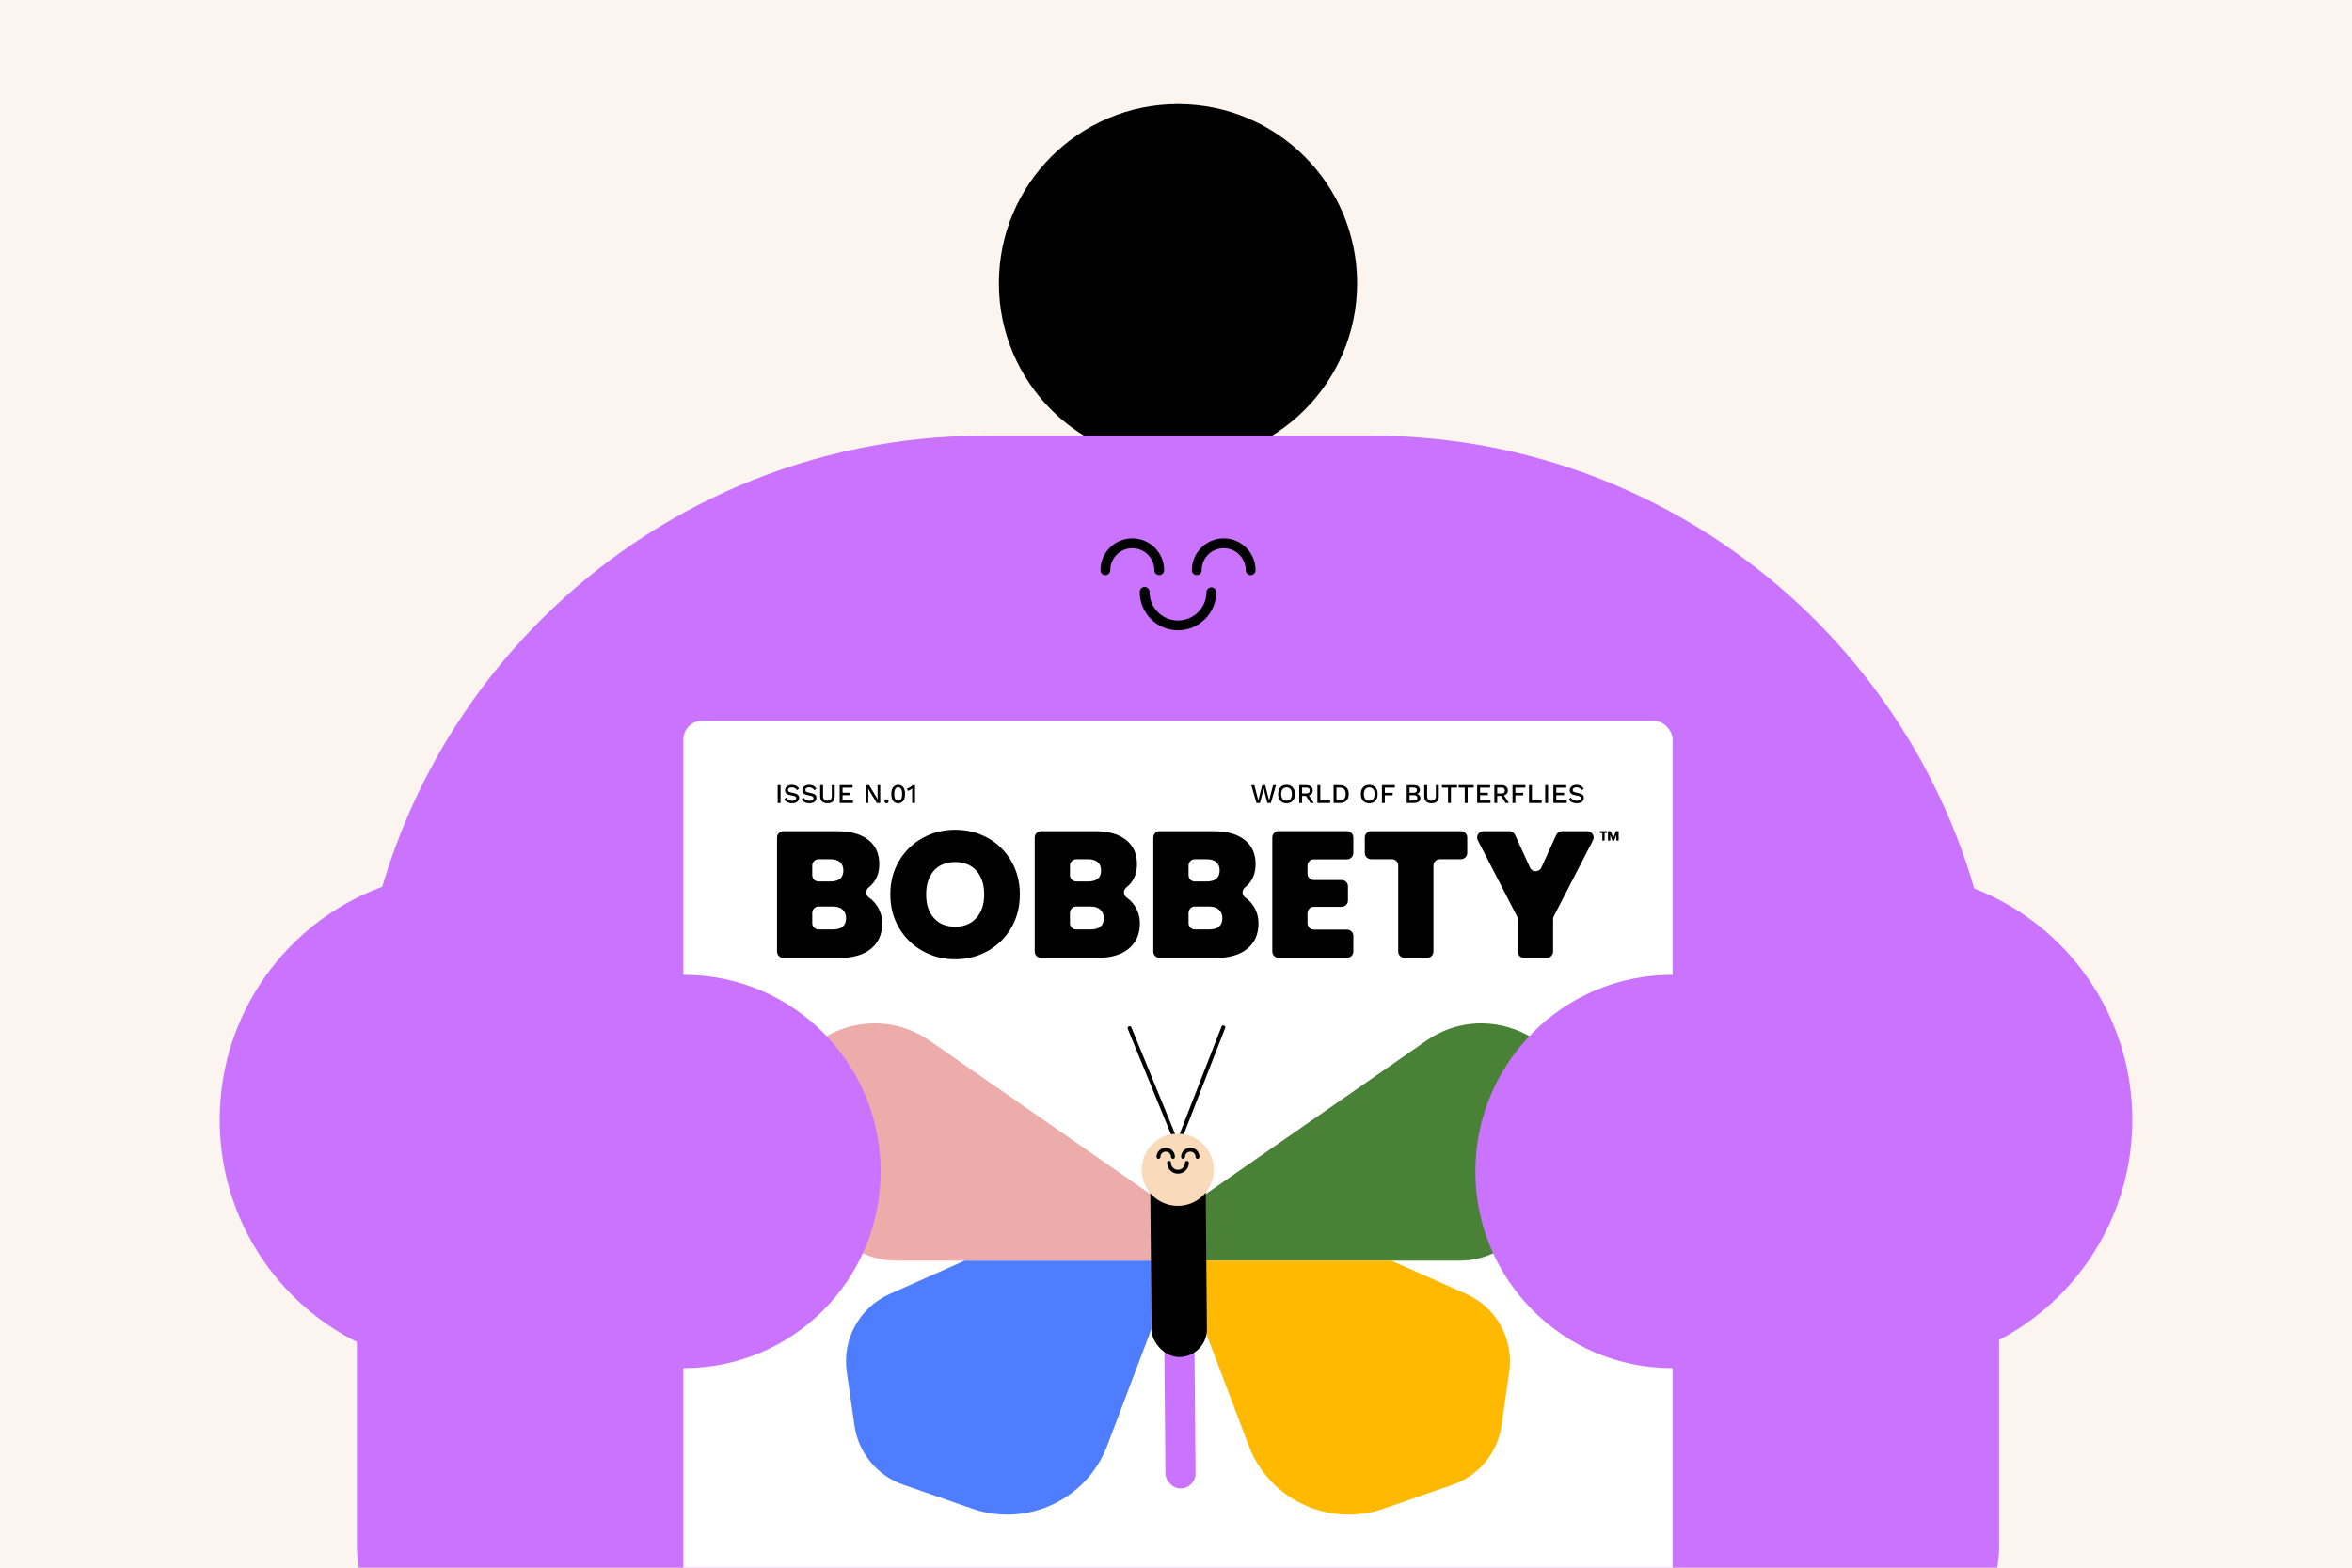 <svg viewBox="0 0 1200 800" xmlns="http://www.w3.org/2000/svg"><defs><style>.cls-1{fill:#f9dbbb;}.cls-1,.cls-2,.cls-3,.cls-4,.cls-5,.cls-6,.cls-7,.cls-8,.cls-9{stroke-width:0px;}.cls-10{stroke-width:5px;}.cls-10,.cls-11{fill:none;stroke:#000;stroke-linecap:round;stroke-linejoin:round;}.cls-2{fill:#4e7eff;}.cls-3{fill:#ffb900;}.cls-11{stroke-width:2px;}.cls-4{fill:#ecaca9;}.cls-5{fill:#fcf4ee;}.cls-6,.cls-12{fill:#000;}.cls-7{fill:#ca73ff;}.cls-8{fill:#fff;}.cls-9{fill:#498136;}</style></defs><g id="Layer_2"><rect height="800" width="1200" class="cls-5"></rect></g><g id="Layer_1"><circle r="126.7" cy="571.47" cx="238.8" class="cls-7"></circle><circle r="91.39" cy="144.53" cx="601.02" class="cls-6"></circle><path d="M502.71,222.31h196.62c176.96,0,320.63,143.67,320.63,320.63v245.87c0,35.62-28.92,64.54-64.54,64.54H246.62c-35.62,0-64.54-28.92-64.54-64.54v-245.87c0-176.96,143.67-320.63,320.63-320.63Z" class="cls-7"></path><circle r="126.7" cy="571.47" cx="961.2" class="cls-7"></circle><rect ry="9.58" rx="9.58" height="648.88" width="504.74" y="367.8" x="348.64" class="cls-8"></rect><path d="M819.95,424.15v.94h-1.27v3.86h-1.17v-3.86h-1.27v-.94h3.71Z" class="cls-6"></path><path d="M825.83,424.15v4.8h-1.17v-2.88l-1.07,2.88h-.94l-1.08-2.88v2.88h-1.17v-4.8h1.38l1.35,3.32,1.33-3.32h1.37Z" class="cls-6"></path><path d="M446.75,461.25c2.23,2.9,3.35,6.22,3.35,9.95,0,5.5-1.9,9.81-5.69,12.93-3.79,3.12-9.11,4.68-15.96,4.68h-28.79c-1.77,0-3.21-1.44-3.21-3.21v-58.23c0-1.77,1.44-3.21,3.21-3.21h27.78c6.6,0,11.78,1.47,15.54,4.4,3.76,2.93,5.64,7.06,5.64,12.38,0,3.79-.99,6.95-2.98,9.49-.73.93-1.55,1.75-2.46,2.47-1.71,1.34-1.55,3.93.23,5.17,1.25.87,2.36,1.93,3.33,3.19ZM414.42,446.62c0,1.77,1.44,3.21,3.21,3.21h5.87c4.52,0,6.79-1.86,6.79-5.59s-2.26-5.78-6.79-5.78h-5.87c-1.77,0-3.21,1.44-3.21,3.21v4.95ZM431.66,468.63c0-1.96-.6-3.45-1.79-4.49-1.19-1.04-2.89-1.56-5.09-1.56h-7.15c-1.77,0-3.21,1.44-3.21,3.21v5.31c0,1.77,1.44,3.21,3.21,3.21h7.24c4.52,0,6.79-1.89,6.79-5.69Z" class="cls-6"></path><path d="M578.22,461.25c2.23,2.9,3.35,6.22,3.35,9.95,0,5.5-1.9,9.81-5.69,12.93-3.79,3.12-9.11,4.68-15.96,4.68h-28.79c-1.77,0-3.21-1.44-3.21-3.21v-58.23c0-1.77,1.44-3.21,3.21-3.21h27.78c6.6,0,11.78,1.47,15.54,4.4,3.76,2.93,5.64,7.06,5.64,12.38,0,3.79-.99,6.95-2.98,9.49-.73.93-1.55,1.75-2.46,2.47-1.71,1.34-1.55,3.93.23,5.17,1.25.87,2.36,1.93,3.33,3.19ZM545.9,446.62c0,1.77,1.44,3.21,3.21,3.21h5.87c4.52,0,6.79-1.86,6.79-5.59s-2.26-5.78-6.79-5.78h-5.87c-1.77,0-3.21,1.44-3.21,3.21v4.95ZM563.14,468.63c0-1.96-.6-3.45-1.79-4.49-1.19-1.04-2.89-1.56-5.09-1.56h-7.15c-1.77,0-3.21,1.44-3.21,3.21v5.31c0,1.77,1.44,3.21,3.21,3.21h7.24c4.52,0,6.79-1.89,6.79-5.69Z" class="cls-6"></path><path d="M638.73,461.25c2.23,2.9,3.35,6.22,3.35,9.95,0,5.5-1.9,9.81-5.69,12.93-3.79,3.12-9.11,4.68-15.96,4.68h-28.79c-1.77,0-3.21-1.44-3.21-3.21v-58.23c0-1.77,1.44-3.21,3.21-3.21h27.78c6.6,0,11.78,1.47,15.54,4.4,3.76,2.93,5.64,7.06,5.64,12.38,0,3.79-.99,6.95-2.98,9.49-.73.93-1.55,1.75-2.46,2.47-1.71,1.34-1.55,3.93.23,5.17,1.25.87,2.36,1.93,3.33,3.19ZM606.4,446.62c0,1.77,1.44,3.21,3.21,3.21h5.87c4.52,0,6.79-1.86,6.79-5.59s-2.26-5.78-6.79-5.78h-5.87c-1.77,0-3.21,1.44-3.21,3.21v4.95ZM623.64,468.63c0-1.96-.6-3.45-1.79-4.49-1.19-1.04-2.89-1.56-5.09-1.56h-7.15c-1.77,0-3.21,1.44-3.21,3.21v5.31c0,1.77,1.44,3.21,3.21,3.21h7.24c4.52,0,6.79-1.89,6.79-5.69Z" class="cls-6"></path><path d="M470.69,485.27c-5.06-2.83-9.06-6.76-12.02-11.79-2.96-5.03-4.43-10.71-4.43-17.05s1.48-12.02,4.43-17.05c2.96-5.03,6.96-8.94,12.02-11.75,5.06-2.8,10.6-4.2,16.64-4.2s11.65,1.4,16.68,4.2c5.03,2.8,9,6.72,11.93,11.75s4.39,10.71,4.39,17.05-1.46,12.02-4.39,17.05c-2.92,5.03-6.92,8.96-11.97,11.79-5.06,2.83-10.6,4.25-16.64,4.25s-11.58-1.42-16.64-4.25ZM498.16,468.41c2.65-2.99,3.98-6.98,3.98-11.97s-1.33-9.16-3.98-12.11c-2.65-2.95-6.26-4.43-10.83-4.43s-8.26,1.48-10.88,4.43c-2.62,2.96-3.93,6.99-3.93,12.11s1.31,9.06,3.93,12.02c2.62,2.96,6.25,4.43,10.88,4.43s8.18-1.49,10.83-4.48Z" class="cls-6"></path><path d="M667.1,441.76v4.12c0,1.77,1.44,3.21,3.21,3.21h14.21c1.77,0,3.21,1.44,3.21,3.21v7.24c0,1.77-1.44,3.21-3.21,3.21h-14.21c-1.77,0-3.21,1.44-3.21,3.21v5.22c0,1.77,1.44,3.21,3.21,3.21h16.96c1.77,0,3.21,1.44,3.21,3.21v7.97c0,1.77-1.44,3.21-3.21,3.21h-34.93c-1.77,0-3.21-1.44-3.21-3.21v-58.23c0-1.77,1.44-3.21,3.21-3.21h34.93c1.77,0,3.21,1.44,3.21,3.21v7.97c0,1.77-1.44,3.21-3.21,3.21h-16.96c-1.77,0-3.21,1.44-3.21,3.21Z" class="cls-6"></path><path d="M748.59,427.36v7.88c0,1.77-1.44,3.21-3.21,3.21h-10.82c-1.77,0-3.21,1.44-3.21,3.21v43.92c0,1.77-1.44,3.21-3.21,3.21h-11.55c-1.77,0-3.21-1.44-3.21-3.21v-43.92c0-1.77-1.44-3.21-3.21-3.21h-10.63c-1.77,0-3.21-1.44-3.21-3.21v-7.88c0-1.77,1.44-3.21,3.21-3.21h45.85c1.77,0,3.21,1.44,3.21,3.21Z" class="cls-6"></path><path d="M812.72,428.84l-19.97,38.73c-.23.46-.36.96-.36,1.47v16.55c0,1.77-1.44,3.21-3.21,3.21h-11.64c-1.77,0-3.21-1.44-3.21-3.21v-16.55c0-.51-.12-1.02-.36-1.47l-19.97-38.73c-1.1-2.14.45-4.68,2.86-4.68h13.21c1.26,0,2.4.73,2.92,1.88l7.59,16.65c1.14,2.51,4.7,2.51,5.85,0l7.59-16.65c.52-1.15,1.66-1.88,2.92-1.88h12.93c2.41,0,3.96,2.55,2.86,4.68Z" class="cls-6"></path><path d="M398.24,400.67v9.1h-1.47v-9.1h1.47Z" class="cls-6"></path><path d="M404.04,400.53c.82,0,1.52.15,2.12.46.6.31,1.1.76,1.52,1.36l-.99.95c-.35-.53-.74-.92-1.18-1.15-.44-.24-.95-.35-1.55-.35-.44,0-.8.06-1.09.18s-.49.28-.63.48c-.13.2-.2.42-.2.67,0,.29.1.53.3.74.2.21.57.38,1.11.5l1.85.41c.88.19,1.51.49,1.87.88s.55.9.55,1.5c0,.56-.15,1.05-.45,1.46s-.72.73-1.26.95-1.17.33-1.89.33c-.64,0-1.22-.08-1.74-.25s-.96-.39-1.35-.68c-.39-.28-.7-.61-.95-.98l1.02-1.02c.19.32.44.61.73.86.29.25.64.45,1.03.59.39.14.82.21,1.3.21.42,0,.79-.05,1.1-.15.31-.1.54-.25.7-.45.16-.2.24-.43.24-.71s-.09-.5-.27-.7c-.18-.2-.51-.36-1-.47l-2-.45c-.55-.12-1.01-.29-1.36-.51-.36-.22-.62-.49-.8-.81s-.26-.67-.26-1.07c0-.51.14-.98.42-1.4.28-.42.69-.75,1.22-1.01.53-.25,1.17-.38,1.9-.38Z" class="cls-6"></path><path d="M412.89,400.53c.82,0,1.52.15,2.12.46.6.31,1.1.76,1.52,1.36l-.99.95c-.35-.53-.74-.92-1.18-1.15-.44-.24-.95-.35-1.55-.35-.44,0-.8.06-1.09.18s-.49.28-.63.48c-.13.2-.2.42-.2.67,0,.29.1.53.3.74.2.21.57.38,1.11.5l1.85.41c.88.19,1.51.49,1.87.88s.55.9.55,1.5c0,.56-.15,1.05-.45,1.46s-.72.73-1.26.95-1.17.33-1.89.33c-.64,0-1.22-.08-1.74-.25s-.96-.39-1.35-.68c-.39-.28-.7-.61-.95-.98l1.02-1.02c.19.32.44.61.73.86.29.25.64.45,1.03.59.39.14.82.21,1.3.21.42,0,.79-.05,1.1-.15.31-.1.54-.25.7-.45.16-.2.24-.43.24-.71s-.09-.5-.27-.7c-.18-.2-.51-.36-1-.47l-2-.45c-.55-.12-1.01-.29-1.36-.51-.36-.22-.62-.49-.8-.81s-.26-.67-.26-1.07c0-.51.14-.98.42-1.4.28-.42.69-.75,1.22-1.01.53-.25,1.17-.38,1.9-.38Z" class="cls-6"></path><path d="M425.88,400.67v5.61c0,1.2-.32,2.11-.95,2.71-.63.61-1.56.91-2.77.91s-2.11-.3-2.75-.91-.96-1.51-.96-2.71v-5.61h1.47v5.43c0,.86.18,1.49.55,1.9s.93.62,1.68.62,1.33-.21,1.69-.62.55-1.05.55-1.9v-5.43h1.47Z" class="cls-6"></path><path d="M428.4,409.77v-9.1h6.59v1.27h-5.11v2.62h4v1.24h-4v2.7h5.31v1.27h-6.78Z" class="cls-6"></path><path d="M449.1,400.67v9.1h-1.75l-3.51-5.73-.88-1.61h-.01l.06,1.47v5.87h-1.35v-9.1h1.74l3.5,5.72.9,1.64h.01l-.06-1.49v-5.87h1.36Z" class="cls-6"></path><path d="M452.33,407.9c.31,0,.56.09.75.27.19.18.28.42.28.72s-.09.55-.28.73c-.19.18-.44.28-.75.28s-.58-.09-.76-.28c-.19-.18-.28-.43-.28-.73s.09-.54.28-.72c.19-.18.44-.27.76-.27Z" class="cls-6"></path><path d="M458.25,409.9c-1.09,0-1.95-.4-2.57-1.19-.62-.79-.93-1.96-.93-3.49s.31-2.7.93-3.49c.62-.79,1.48-1.19,2.57-1.19s1.96.4,2.58,1.19c.62.79.93,1.96.93,3.49s-.31,2.7-.93,3.49-1.48,1.19-2.58,1.19ZM458.25,408.65c.44,0,.81-.13,1.11-.38.3-.25.52-.63.68-1.14.15-.51.23-1.15.23-1.91s-.08-1.4-.23-1.91-.38-.89-.68-1.14c-.3-.25-.67-.38-1.11-.38s-.81.13-1.11.38c-.3.25-.52.63-.67,1.14s-.22,1.15-.22,1.91.07,1.4.22,1.91c.15.51.37.89.67,1.14.3.25.67.38,1.11.38Z" class="cls-6"></path><path d="M465.38,409.77v-6.24c0-.18,0-.37,0-.57,0-.2.01-.41.02-.63-.31.3-.67.56-1.07.78-.4.22-.81.37-1.23.46l-.28-1.28c.19-.03.42-.09.68-.19.26-.1.52-.23.8-.39.28-.16.53-.32.76-.5.23-.18.41-.36.54-.53h1.24v9.1h-1.46Z" class="cls-6"></path><path d="M641.07,409.77l-2.67-9.1h1.56l2.04,7.81,1.98-7.81h1.52l2,7.83,2.03-7.83h1.5l-2.66,9.1h-1.74l-1.45-5.46-.45-2.09h-.01l-.45,2.09-1.43,5.46h-1.75Z" class="cls-6"></path><path d="M656.39,400.53c.88,0,1.64.19,2.29.57.64.38,1.14.91,1.49,1.61s.52,1.53.52,2.51-.17,1.81-.52,2.51-.85,1.24-1.49,1.61c-.64.38-1.41.57-2.29.57s-1.63-.19-2.27-.57c-.64-.38-1.14-.91-1.49-1.61s-.52-1.53-.52-2.51.17-1.81.52-2.51.85-1.24,1.49-1.61c.64-.38,1.4-.57,2.27-.57ZM656.39,401.81c-.57,0-1.06.13-1.47.4s-.72.65-.94,1.16c-.22.51-.33,1.12-.33,1.85s.11,1.33.33,1.84c.22.51.54.9.94,1.16s.9.4,1.47.4,1.07-.13,1.48-.4.72-.65.94-1.16c.22-.51.33-1.12.33-1.84s-.11-1.34-.33-1.85c-.22-.51-.54-.89-.94-1.16s-.9-.4-1.48-.4Z" class="cls-6"></path><path d="M666.59,400.67c.97,0,1.75.24,2.32.73.57.49.86,1.14.86,1.97s-.29,1.51-.86,1.98c-.57.46-1.35.7-2.32.7l-.14.08h-2.11v3.64h-1.46v-9.1h3.71ZM666.48,404.9c.6,0,1.04-.12,1.33-.37s.43-.62.43-1.12-.14-.87-.43-1.12c-.29-.25-.73-.37-1.33-.37h-2.14v2.98h2.14ZM667.35,405.2l2.96,4.56h-1.7l-2.54-3.98,1.27-.58Z" class="cls-6"></path><path d="M673.62,408.5h5.02v1.27h-6.49v-9.1h1.47v7.83Z" class="cls-6"></path><path d="M683.61,400.67c1.42,0,2.53.39,3.33,1.18.79.79,1.19,1.91,1.19,3.37s-.4,2.58-1.19,3.37c-.79.79-1.9,1.18-3.33,1.18h-3.21v-9.1h3.21ZM683.61,408.51c.96,0,1.7-.29,2.21-.86s.76-1.38.76-2.43-.25-1.86-.76-2.43-1.25-.86-2.21-.86h-1.74v6.59h1.74Z" class="cls-6"></path><path d="M698.58,400.53c.88,0,1.64.19,2.29.57.64.38,1.14.91,1.49,1.61s.52,1.53.52,2.51-.17,1.81-.52,2.51-.85,1.24-1.49,1.61c-.64.38-1.41.57-2.29.57s-1.63-.19-2.27-.57c-.64-.38-1.14-.91-1.49-1.61s-.52-1.53-.52-2.51.17-1.81.52-2.51.85-1.24,1.49-1.61c.64-.38,1.4-.57,2.27-.57ZM698.58,401.81c-.57,0-1.06.13-1.47.4s-.72.65-.94,1.16c-.22.51-.33,1.12-.33,1.85s.11,1.33.33,1.84c.22.51.54.9.94,1.16s.9.4,1.47.4,1.07-.13,1.48-.4.72-.65.94-1.16c.22-.51.33-1.12.33-1.84s-.11-1.34-.33-1.85c-.22-.51-.54-.89-.94-1.16s-.9-.4-1.48-.4Z" class="cls-6"></path><path d="M711.64,401.94h-5.1v2.65h4v1.27h-4v3.91h-1.47v-9.1h6.57v1.27Z" class="cls-6"></path><path d="M717.71,409.77v-9.1h3.58c1.09,0,1.89.22,2.4.66.51.44.76,1.05.76,1.83,0,.48-.14.9-.41,1.27-.28.37-.68.61-1.21.71h0c.59.11,1.04.35,1.37.74.33.39.49.84.49,1.36,0,.78-.28,1.4-.85,1.85-.57.45-1.4.68-2.48.68h-3.64ZM719.15,404.58h2.03c1.16,0,1.74-.45,1.74-1.34s-.58-1.34-1.74-1.34h-2.03v2.67ZM719.15,408.54h2.26c.58,0,1.01-.12,1.3-.36.29-.24.43-.57.43-1.01s-.14-.77-.43-1.01-.72-.36-1.3-.36h-2.26v2.73Z" class="cls-6"></path><path d="M734.08,400.67v5.61c0,1.2-.32,2.11-.95,2.71-.63.61-1.56.91-2.77.91s-2.11-.3-2.75-.91-.96-1.51-.96-2.71v-5.61h1.47v5.43c0,.86.18,1.49.55,1.9s.93.62,1.68.62,1.33-.21,1.69-.62.55-1.05.55-1.9v-5.43h1.47Z" class="cls-6"></path><path d="M743.37,400.67v1.27h-3.11v7.83h-1.47v-7.83h-3.11v-1.27h7.7Z" class="cls-6"></path><path d="M751.9,400.67v1.27h-3.11v7.83h-1.47v-7.83h-3.11v-1.27h7.7Z" class="cls-6"></path><path d="M753.66,409.77v-9.1h6.59v1.27h-5.11v2.62h4v1.24h-4v2.7h5.31v1.27h-6.78Z" class="cls-6"></path><path d="M766.13,400.67c.97,0,1.75.24,2.32.73.57.49.86,1.14.86,1.97s-.29,1.51-.86,1.98c-.57.46-1.35.7-2.32.7l-.14.08h-2.11v3.64h-1.46v-9.1h3.71ZM766.02,404.9c.6,0,1.04-.12,1.33-.37s.43-.62.43-1.12-.14-.87-.43-1.12c-.29-.25-.73-.37-1.33-.37h-2.14v2.98h2.14ZM766.89,405.2l2.96,4.56h-1.7l-2.54-3.98,1.27-.58Z" class="cls-6"></path><path d="M778.26,401.94h-5.1v2.65h4v1.27h-4v3.91h-1.47v-9.1h6.57v1.27Z" class="cls-6"></path><path d="M781.58,408.5h5.02v1.27h-6.49v-9.1h1.47v7.83Z" class="cls-6"></path><path d="M789.83,400.67v9.1h-1.47v-9.1h1.47Z" class="cls-6"></path><path d="M792.54,409.77v-9.1h6.59v1.27h-5.11v2.62h4v1.24h-4v2.7h5.31v1.27h-6.78Z" class="cls-6"></path><path d="M804.4,400.53c.82,0,1.52.15,2.12.46.6.31,1.1.76,1.52,1.36l-.99.95c-.35-.53-.74-.92-1.18-1.15-.44-.24-.95-.35-1.55-.35-.44,0-.8.06-1.09.18s-.49.28-.63.48c-.13.2-.2.42-.2.67,0,.29.1.53.3.74.2.21.57.38,1.11.5l1.85.41c.88.19,1.51.49,1.87.88s.55.9.55,1.5c0,.56-.15,1.05-.45,1.46s-.72.73-1.26.95-1.17.33-1.89.33c-.64,0-1.22-.08-1.74-.25s-.96-.39-1.35-.68c-.39-.28-.7-.61-.95-.98l1.02-1.02c.19.32.44.61.73.86.29.25.64.45,1.03.59.39.14.82.21,1.3.21.42,0,.79-.05,1.1-.15.31-.1.54-.25.7-.45.16-.2.24-.43.24-.71s-.09-.5-.27-.7c-.18-.2-.51-.36-1-.47l-2-.45c-.55-.12-1.01-.29-1.36-.51-.36-.22-.62-.49-.8-.81s-.26-.67-.26-1.07c0-.51.14-.98.42-1.4.28-.42.69-.75,1.22-1.01.53-.25,1.17-.38,1.9-.38Z" class="cls-6"></path><path d="M614.6,609.75l112.98-78.59c32.81-22.82,77.74.65,77.74,40.62h0c0,10.18-3.14,20.12-8.99,28.45l-17.98,25.59c-7.71,10.98-20.29,17.51-33.7,17.51h-129.94s-.1-33.57-.1-33.57Z" class="cls-9"></path><path d="M614.6,643.33h95.25l38.21,16.99c15.38,6.84,24.35,23.06,21.95,39.72l-3.94,27.44c-2,13.93-11.61,25.58-24.91,30.19l-35.21,12.22c-27.87,9.67-58.38-4.59-68.83-32.17l-22.53-59.43v-34.95Z" class="cls-3"></path><path d="M587.43,609.75l-112.98-78.59c-32.81-22.82-77.74.65-77.74,40.62h0c0,10.18,3.14,20.12,8.99,28.45l17.98,25.59c7.71,10.98,20.29,17.51,33.7,17.51h129.94s.1-33.57.1-33.57Z" class="cls-4"></path><path d="M587.43,643.33h-95.25s-38.21,16.99-38.21,16.99c-15.38,6.84-24.35,23.06-21.95,39.72l3.94,27.44c2,13.93,11.61,25.58,24.91,30.19l35.21,12.22c27.87,9.67,58.38-4.59,68.83-32.17l22.53-59.43v-34.95Z" class="cls-2"></path><polyline points="576.32 524.67 600.76 584.29 624.14 524.25" class="cls-11"></polyline><rect transform="translate(-6.08 5.35) rotate(-.51)" ry="7.68" rx="7.68" height="139.39" width="15.37" y="620.22" x="594.02" class="cls-7"></rect><rect transform="translate(-5.67 5.34) rotate(-.51)" ry="14.13" rx="14.13" height="97.8" width="28.26" y="594.73" x="587.17" class="cls-6"></rect><circle r="18.41" cy="596.94" cx="600.89" class="cls-1"></circle><path d="M598.44,591.38c-.55,0-.99-.44-.99-.99,0-1.49-1.21-2.7-2.7-2.7s-2.7,1.21-2.7,2.7c0,.55-.45.99-.99.99s-.99-.44-.99-.99c0-2.58,2.1-4.69,4.69-4.69s4.69,2.1,4.69,4.69c0,.55-.45.99-.99.99Z" class="cls-6"></path><path d="M610.97,591.38c-.55,0-.99-.44-.99-.99,0-1.49-1.21-2.7-2.7-2.7s-2.7,1.21-2.7,2.7c0,.55-.45.99-.99.99s-.99-.44-.99-.99c0-2.58,2.1-4.69,4.69-4.69s4.69,2.1,4.69,4.69c0,.55-.45.99-.99.99Z" class="cls-6"></path><path d="M601.02,598.94h-.03c-1.49,0-2.88-.6-3.92-1.65-1.04-1.06-1.62-2.46-1.61-3.94,0-.55.45-.99.99-.99h0c.55,0,.99.45.99,1,0,.96.36,1.86,1.03,2.53.67.68,1.57,1.06,2.52,1.06h.02c1.96,0,3.56-1.59,3.58-3.56,0-.55.45-.99.99-.99h0c.55,0,.99.45.99,1-.02,3.06-2.51,5.53-5.56,5.53Z" class="cls-12"></path><circle r="100.35" cy="597.81" cx="853.08" class="cls-7"></circle><circle r="100.35" cy="597.81" cx="348.95" class="cls-7"></circle><path d="M563.96,290.99c0-7.59,6.15-13.74,13.74-13.74,7.59,0,13.74,6.15,13.74,13.74" class="cls-10"></path><path d="M610.59,290.99c0-7.59,6.15-13.74,13.74-13.74,7.59,0,13.74,6.15,13.74,13.74" class="cls-10"></path><path d="M584.01,302.03c-.05,9.39,7.52,17.05,16.91,17.11,9.39.05,17.05-7.52,17.11-16.91" class="cls-10"></path></g></svg>